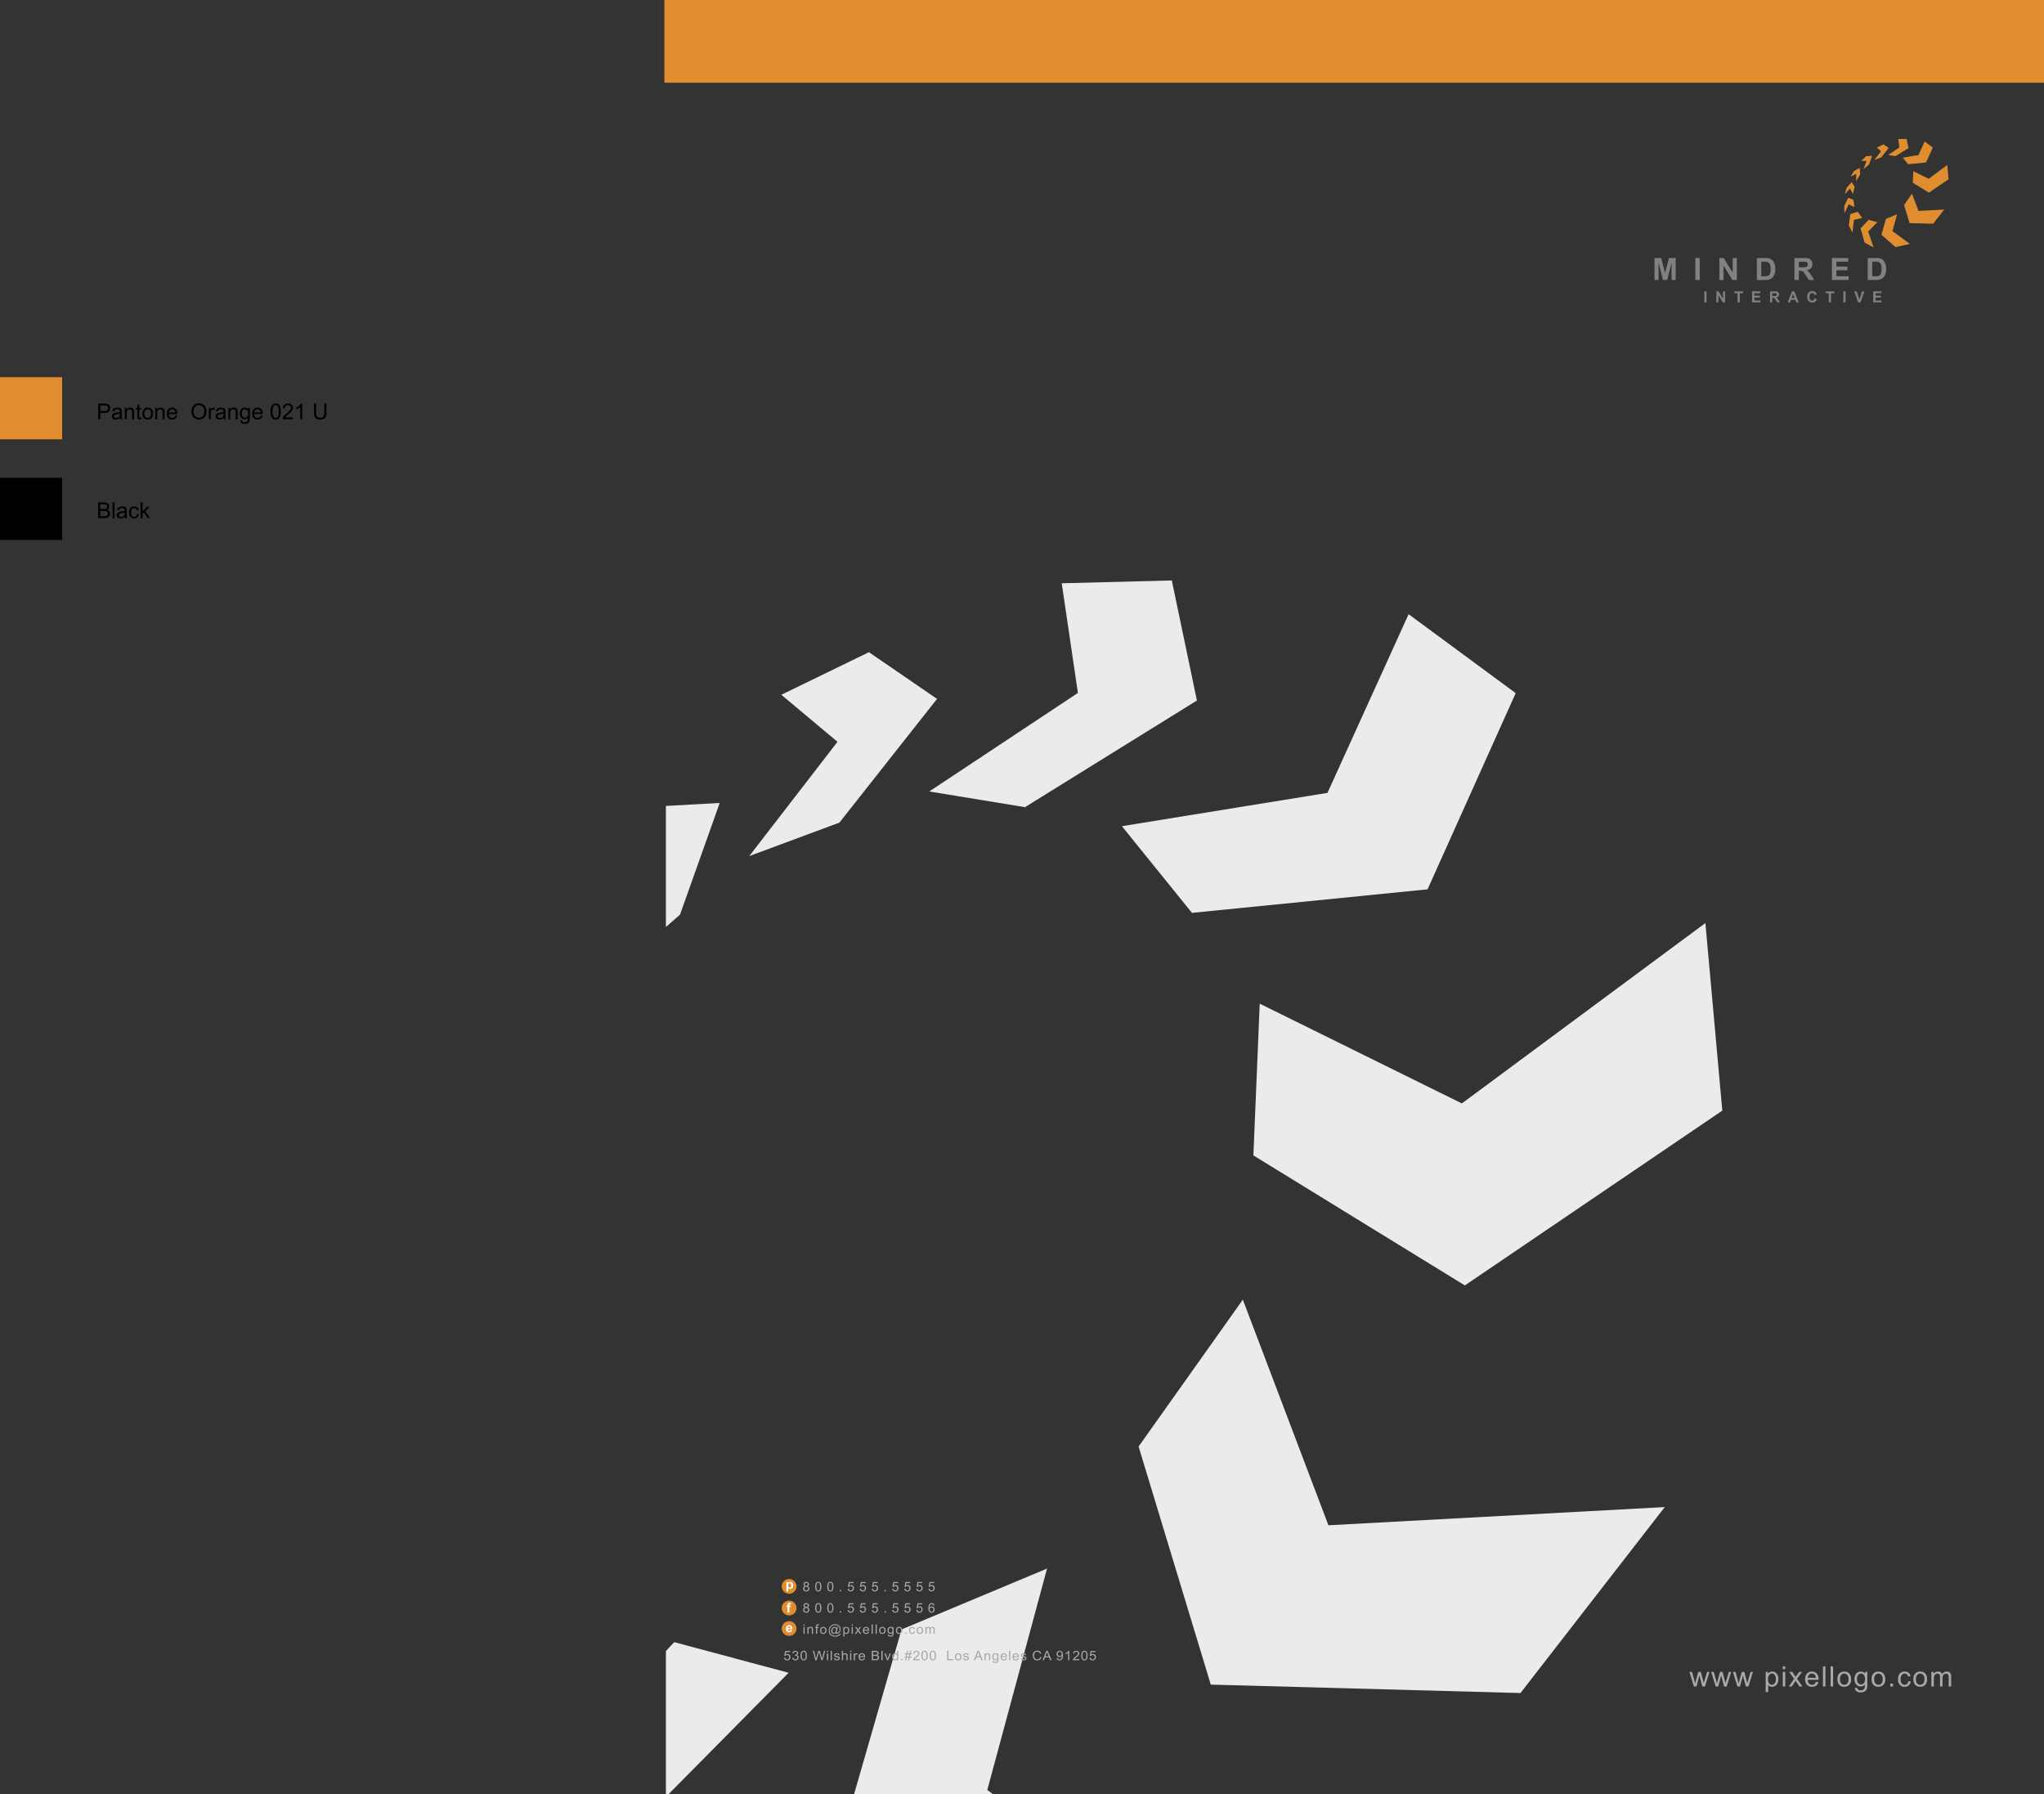 <svg xmlns="http://www.w3.org/2000/svg" xmlns:xlink="http://www.w3.org/1999/xlink" width="2500" height="2194" viewBox="0 0 932.043 817.959"><rect x="0" y="0" width="932.043" height="817.959" fill="#333333" stroke="none"/><path fill="#df8d2f" d="M0 171.96h28.346v28.346H0z"/><path d="M0 217.835h28.346v28.346H0zM44.786 191.167v-7.158h2.7c.475 0 .838.023 1.089.068.352.059.646.17.884.334.238.165.429.395.574.691s.217.622.217.977c0 .609-.194 1.124-.581 1.545-.387.422-1.087.632-2.1.632h-1.836v2.91h-.947zm.947-3.755h1.851c.612 0 1.046-.114 1.304-.342s.386-.548.386-.962c0-.299-.076-.556-.227-.769a1.06 1.06 0 0 0-.598-.422c-.16-.042-.454-.063-.884-.063h-1.831v2.558zM54.903 191.167a1.867 1.867 0 0 1-.176-.64c-.326.277-.639.472-.94.586s-.624.171-.969.171c-.57 0-1.007-.139-1.313-.417s-.459-.634-.459-1.067c0-.254.058-.486.173-.696s.267-.378.454-.505.398-.223.632-.288c.172-.045.433-.089.781-.132.709-.084 1.232-.186 1.567-.303l.005-.229c0-.358-.083-.61-.249-.757-.225-.199-.558-.298-1.001-.298-.414 0-.719.073-.916.217-.197.145-.343.401-.437.769l-.859-.117c.078-.368.207-.665.386-.891.179-.226.438-.4.776-.522s.731-.183 1.177-.183c.443 0 .802.052 1.079.156s.48.235.61.393c.13.158.221.357.273.598.029.15.044.42.044.811v1.172c0 .817.019 1.334.056 1.55.038.217.111.424.222.623h-.916v-.001zm-.249-2.603c-.319.13-.797.241-1.436.332-.361.052-.617.111-.767.176s-.265.161-.347.286a.745.745 0 0 0-.122.417c0 .234.089.43.266.586s.437.234.779.234c.338 0 .64-.074.903-.222.264-.148.458-.351.581-.608.094-.199.142-.492.142-.879v-.322zM56.905 191.167v-5.186h.791v.737c.381-.57.931-.854 1.65-.854.312 0 .6.056.862.168s.458.26.588.442.221.399.273.649c.033.163.049.448.049.854v3.188h-.878v-3.154c0-.358-.034-.625-.103-.803a.842.842 0 0 0-.364-.425 1.163 1.163 0 0 0-.613-.159c-.375 0-.697.119-.969.356s-.408.688-.408 1.353v2.832h-.878zM64 190.415c.098 0 .226-.011.386-.034l.127.776a3.272 3.272 0 0 1-.664.078c-.319 0-.566-.05-.742-.151s-.299-.233-.371-.398c-.072-.164-.107-.51-.107-1.038v-2.983h-.645v-.684h.645v-1.284l.874-.527v1.812h.884v.684h-.884v3.032c0 .25.016.412.046.483s.082.128.151.171.169.063.3.063zM64.917 188.574c0-.96.267-1.671.801-2.134.446-.384.99-.576 1.631-.576.713 0 1.295.234 1.748.701.453.467.679 1.112.679 1.936 0 .667-.1 1.192-.3 1.575-.2.383-.492.68-.874.891s-.8.317-1.252.317c-.726 0-1.312-.233-1.76-.698s-.673-1.136-.673-2.012zm.904 0c0 .664.145 1.162.435 1.492.29.331.654.496 1.094.496.436 0 .799-.166 1.089-.498s.435-.838.435-1.519c0-.641-.146-1.127-.437-1.458a1.392 1.392 0 0 0-1.086-.496c-.439 0-.804.165-1.094.493s-.436.826-.436 1.49zM70.806 191.167v-5.186h.791v.737c.381-.57.931-.854 1.65-.854.312 0 .6.056.862.168s.458.26.588.442.221.399.273.649c.033.163.049.448.049.854v3.188h-.879v-3.154c0-.358-.034-.625-.103-.803a.842.842 0 0 0-.364-.425 1.163 1.163 0 0 0-.613-.159c-.375 0-.697.119-.969.356s-.408.688-.408 1.353v2.832h-.877zM79.917 189.497l.908.112c-.143.531-.409.942-.796 1.235s-.882.439-1.484.439c-.758 0-1.36-.233-1.804-.701-.444-.467-.667-1.122-.667-1.965 0-.873.225-1.549.674-2.031s1.032-.723 1.748-.723c.693 0 1.26.236 1.699.708s.659 1.136.659 1.992c0 .052-.001.13-.005.234h-3.867c.033.57.194 1.006.483 1.309s.651.454 1.084.454c.322 0 .597-.084.825-.254s.41-.438.543-.809zm-2.885-1.421h2.896c-.039-.436-.15-.763-.332-.981a1.349 1.349 0 0 0-1.089-.508c-.404 0-.743.135-1.018.405s-.428.632-.457 1.084zM87.31 187.681c0-1.188.319-2.118.957-2.791.638-.672 1.461-1.008 2.471-1.008.661 0 1.256.158 1.787.474s.935.756 1.213 1.321.417 1.205.417 1.921c0 .726-.146 1.375-.439 1.948s-.708 1.007-1.245 1.301a3.554 3.554 0 0 1-1.738.442c-.674 0-1.276-.163-1.807-.488s-.933-.77-1.206-1.333-.41-1.159-.41-1.787zm.977.014c0 .863.232 1.542.696 2.039.464.497 1.046.745 1.746.745.713 0 1.3-.25 1.76-.752s.691-1.212.691-2.134c0-.583-.099-1.091-.295-1.526s-.485-.771-.864-1.011-.805-.359-1.277-.359c-.67 0-1.248.23-1.731.691-.485.461-.726 1.23-.726 2.307zM95.254 191.167v-5.186h.791v.786c.202-.368.388-.61.559-.728s.359-.176.564-.176c.296 0 .597.094.903.283l-.303.815a1.258 1.258 0 0 0-.645-.19.841.841 0 0 0-.518.173.94.94 0 0 0-.327.481 3.408 3.408 0 0 0-.146 1.025v2.715h-.878zM102.154 191.167a1.867 1.867 0 0 1-.176-.64c-.326.277-.639.472-.94.586s-.624.171-.969.171c-.57 0-1.007-.139-1.313-.417s-.459-.634-.459-1.067c0-.254.058-.486.173-.696s.267-.378.454-.505.398-.223.632-.288c.172-.045.433-.089.781-.132.709-.084 1.232-.186 1.567-.303l.005-.229c0-.358-.083-.61-.249-.757-.225-.199-.558-.298-1.001-.298-.414 0-.719.073-.916.217-.197.145-.343.401-.437.769l-.859-.117c.078-.368.207-.665.386-.891.179-.226.438-.4.776-.522s.731-.183 1.177-.183c.443 0 .802.052 1.079.156s.48.235.61.393c.13.158.221.357.273.598.029.15.044.42.044.811v1.172c0 .817.019 1.334.056 1.55.038.217.111.424.222.623h-.916v-.001zm-.249-2.603c-.319.13-.797.241-1.436.332-.361.052-.617.111-.767.176s-.265.161-.347.286a.745.745 0 0 0-.122.417c0 .234.089.43.266.586s.437.234.779.234c.338 0 .64-.074.903-.222.264-.148.458-.351.581-.608.094-.199.142-.492.142-.879v-.322zM104.156 191.167v-5.186h.791v.737c.381-.57.931-.854 1.65-.854.312 0 .6.056.862.168s.458.26.588.442.221.399.273.649c.033.163.049.448.049.854v3.188h-.879v-3.154c0-.358-.034-.625-.103-.803a.842.842 0 0 0-.364-.425 1.163 1.163 0 0 0-.613-.159c-.375 0-.697.119-.969.356s-.408.688-.408 1.353v2.832h-.877zM109.556 191.597l.854.127c.036.264.135.456.298.576.218.163.516.244.894.244.407 0 .721-.082.942-.244s.371-.391.449-.684c.045-.179.067-.555.063-1.128-.384.453-.863.679-1.436.679-.713 0-1.265-.257-1.655-.771s-.586-1.131-.586-1.851c0-.495.089-.951.269-1.37.179-.418.438-.741.779-.969s.74-.342 1.199-.342c.612 0 1.117.248 1.514.742v-.625h.811v4.482c0 .807-.082 1.379-.247 1.716s-.425.603-.781.798-.795.293-1.316.293c-.619 0-1.118-.139-1.499-.417s-.565-.696-.552-1.256zm.728-3.116c0 .68.135 1.177.405 1.489s.609.469 1.016.469a1.3 1.3 0 0 0 1.016-.466c.273-.311.41-.798.41-1.462 0-.635-.141-1.113-.422-1.436s-.621-.483-1.018-.483c-.391 0-.723.159-.996.476s-.411.788-.411 1.413zM118.829 189.497l.908.112c-.143.531-.409.942-.796 1.235s-.882.439-1.484.439c-.758 0-1.36-.233-1.804-.701-.444-.467-.667-1.122-.667-1.965 0-.873.225-1.549.674-2.031s1.032-.723 1.748-.723c.693 0 1.26.236 1.699.708s.659 1.136.659 1.992c0 .052-.001.13-.005.234h-3.867c.033.57.194 1.006.483 1.309s.651.454 1.084.454c.322 0 .597-.084.825-.254s.409-.438.543-.809zm-2.886-1.421h2.896c-.039-.436-.15-.763-.332-.981a1.349 1.349 0 0 0-1.089-.508c-.404 0-.743.135-1.018.405s-.428.632-.457 1.084zM124.083 190.547c-.472-.596-.708-1.566-.708-2.91 0-.846.087-1.527.261-2.043.174-.516.433-.914.776-1.194s.775-.42 1.296-.42c.384 0 .721.078 1.011.232.29.155.529.378.718.669.189.292.337.646.444 1.064.107.418.161.982.161 1.692 0 .84-.086 1.518-.259 2.034-.172.516-.431.915-.774 1.196-.343.282-.777.422-1.301.422-.689 0-1.231-.247-1.625-.742zm.649-5.327c-.303.436-.454 1.242-.454 2.417s.138 1.958.413 2.346c.275.389.614.583 1.018.583s.743-.195 1.018-.586.413-1.172.413-2.344c0-1.178-.138-1.961-.413-2.349s-.618-.581-1.028-.581c-.404.001-.726.172-.967.514zM133.555 190.322v.845h-4.731a1.561 1.561 0 0 1 .103-.61c.121-.322.313-.64.579-.952s.648-.674 1.15-1.084c.778-.638 1.304-1.143 1.577-1.516.273-.373.41-.725.41-1.057 0-.348-.125-.642-.374-.881s-.574-.359-.974-.359c-.423 0-.762.127-1.016.381s-.382.605-.386 1.055l-.903-.093c.062-.674.294-1.187.698-1.541.404-.353.946-.53 1.626-.53.687 0 1.23.19 1.631.571s.601.853.601 1.416c0 .287-.059.568-.176.845s-.312.568-.583.874-.724.726-1.355 1.26c-.527.443-.866.743-1.016.901-.15.158-.273.316-.371.476h3.51zM137.808 191.167h-.879v-5.601c-.211.202-.489.404-.833.605s-.652.353-.925.454v-.85c.492-.231.921-.511 1.289-.84s.628-.648.781-.957h.566v7.189zM147.891 184.009h.947v4.136c0 .719-.082 1.291-.244 1.714s-.457.768-.881 1.033c-.425.266-.982.398-1.672.398-.67 0-1.219-.116-1.646-.347s-.731-.565-.913-1.003c-.182-.438-.273-1.036-.273-1.794v-4.136h.947v4.131c0 .622.058 1.08.173 1.375.116.295.314.521.596.681s.626.239 1.033.239c.697 0 1.193-.158 1.489-.474s.444-.923.444-1.821v-4.132zM44.747 236.242v-7.158h2.686c.547 0 .985.073 1.316.217.331.145.589.368.776.669.187.301.281.616.281.945 0 .306-.083.594-.249.864s-.417.488-.752.654c.433.127.766.343.999.649s.349.667.349 1.084c0 .335-.071.647-.212.935s-.316.51-.525.667-.47.274-.784.354c-.314.08-.699.12-1.155.12h-2.73zm.947-4.15h1.548c.42 0 .721-.028.903-.083.241-.072.422-.19.544-.356s.183-.375.183-.625c0-.238-.057-.447-.171-.627s-.277-.304-.488-.371c-.211-.066-.575-.1-1.089-.1h-1.431v2.162zm0 3.305h1.782c.306 0 .521-.011.645-.034.218-.039.4-.104.547-.195s.267-.224.361-.398a1.25 1.25 0 0 0 .142-.603c0-.267-.068-.499-.205-.696a1.082 1.082 0 0 0-.569-.415c-.243-.08-.592-.12-1.047-.12h-1.655v2.461zM51.324 236.242v-7.158h.879v7.158h-.879zM57.125 236.242a1.867 1.867 0 0 1-.176-.64c-.326.277-.639.472-.94.586s-.624.171-.969.171c-.57 0-1.007-.139-1.313-.417s-.459-.634-.459-1.067c0-.254.058-.486.173-.696s.267-.378.454-.505.398-.223.632-.288c.172-.045.433-.089.781-.132.709-.084 1.232-.186 1.567-.303l.005-.229c0-.358-.083-.61-.249-.757-.225-.199-.558-.298-1.001-.298-.414 0-.719.073-.916.217-.197.145-.343.401-.437.769l-.859-.117c.078-.368.207-.665.386-.891.179-.226.438-.4.776-.522s.731-.183 1.177-.183c.443 0 .802.052 1.079.156s.48.235.61.393c.13.158.221.357.273.598.029.15.044.42.044.811v1.172c0 .817.019 1.334.056 1.55.038.217.111.424.222.623h-.916v-.001zm-.25-2.602c-.319.13-.797.241-1.436.332-.361.052-.617.111-.767.176s-.265.161-.347.286a.745.745 0 0 0-.122.417c0 .234.089.43.266.586s.437.234.779.234c.338 0 .64-.074.903-.222.264-.148.458-.351.581-.608.094-.199.142-.492.142-.879v-.322zM62.51 234.343l.864.112c-.094.596-.336 1.062-.725 1.399s-.867.505-1.433.505c-.709 0-1.28-.232-1.711-.696s-.647-1.129-.647-1.995c0-.56.093-1.05.278-1.47s.468-.735.847-.945.792-.315 1.238-.315c.563 0 1.024.143 1.382.427.358.285.587.689.688 1.213l-.854.132c-.082-.348-.226-.61-.432-.786s-.457-.264-.75-.264c-.443 0-.802.159-1.079.476s-.415.819-.415 1.506c0 .697.133 1.203.4 1.519s.615.474 1.045.474c.345 0 .633-.106.864-.317s.378-.536.44-.975zM64.131 236.242v-7.158h.879v4.082l2.08-2.109h1.138l-1.982 1.924 2.183 3.262h-1.084l-1.714-2.651-.62.596v2.056h-.88z"/><defs><path id="a" d="M303.648 140.868h584.321v677.091H303.648z"/></defs><clipPath id="b"><use xlink:href="#a" overflow="visible"/></clipPath><g clip-path="url(#b)"><path d="M216.83 628.498l-31.815-11.426-23.827 49.916 1.956 42.008 25.107-52.805 34.015 15.74-5.436-43.433zm16.451-112.44l22.887-37.258-1.495-40.933-34.524 18.933-20.062 33.315 32.897-16.564.297 42.507zm-20.065 77.735l10.606-42.29-17.426-28.312-30.883 33.817-10.552 37.865 31.225-33.261 17.03 32.181zm330.302-177.582l107.436-10.727 40.186-89.459-48.828-35.987-36.997 81.469-93.734 15.187 31.937 39.517zm-266.489 29.684l33.043-28.861 18.109-50.934-35.534 1.973-29.406 28.078 31.717.371-17.929 49.373zm297.392 11.718l-2.885 69.183 96.422 59.281 117.397-79.695-7.708-85.528-111.055 82.245-92.171-45.486zm-7.701 134.948l-47.532 66.979 32.922 108.547 141.208 3.84 65.797-84.788-153.363 8.299-39.032-102.877zm-89.278 122.613l-66.338 27.757-27.299 94.682 84.341 73.896 85.844-18.867-103.792-76.523 27.244-100.945zm-169.988 33.553l-48.429 51.366 24.206 84.101 53.825 29.187-32.407-95.147 54.951-55.545-52.146-13.962zm-65.421-48.322l-44.285 13.789-8.76 68.361 21.926 42.785 8.257-76.261 49.906-12.096-27.044-36.578zm154.196-403.047l-39.954 19.418 25.613 21.441-40.234 52.101 41.111-15.256 44.51-56.406-31.046-21.298zm27.507 63.506l43.647 7.152 78.398-48.622-11.442-54.74-50.201 1.288 7.378 49.996-67.78 44.926z" fill="#ebebeb"/></g><g fill="#808183"><path d="M754.425 127.645v-10.022h3.028l1.818 6.837 1.799-6.837h3.035v10.022h-1.88v-7.889l-1.989 7.889h-1.949l-1.982-7.889v7.889h-1.88zM773.055 127.645v-10.022h2.023v10.022h-2.023zM784.026 127.645v-10.022h1.97l4.102 6.693v-6.693h1.88v10.022h-2.03l-4.041-6.536v6.536h-1.881zM801.111 117.623h3.698c.834 0 1.47.064 1.907.191a3.35 3.35 0 0 1 1.511.923c.42.442.738.983.957 1.624.219.64.328 1.43.328 2.369 0 .825-.103 1.536-.308 2.133-.25.729-.608 1.319-1.073 1.771-.351.342-.825.608-1.422.8-.446.141-1.044.212-1.791.212h-3.808v-10.023zm2.024 1.695v6.638h1.511c.565 0 .973-.032 1.224-.096.328-.082.601-.221.817-.417.216-.196.393-.519.529-.968.137-.449.205-1.061.205-1.835s-.068-1.37-.205-1.784-.328-.738-.574-.971-.559-.39-.937-.472c-.282-.064-.836-.096-1.661-.096h-.909zM818.236 127.645v-10.022h4.259c1.071 0 1.85.09 2.335.27.485.18.874.5 1.166.961.291.46.438.987.438 1.579 0 .752-.222 1.373-.663 1.863-.442.49-1.104.799-1.983.926.438.255.799.536 1.084.841.285.306.669.848 1.152 1.627l1.224 1.955h-2.421l-1.463-2.181c-.52-.779-.875-1.271-1.066-1.474a1.546 1.546 0 0 0-.608-.417c-.214-.075-.554-.113-1.019-.113h-.41v4.184h-2.025zm2.024-5.784h1.497c.971 0 1.577-.041 1.818-.123.242-.082.431-.223.567-.424s.205-.451.205-.752c0-.337-.09-.609-.27-.817s-.435-.338-.763-.393c-.164-.023-.656-.034-1.477-.034h-1.579v2.543zM835.341 127.645v-10.022h7.432v1.696h-5.407v2.222h5.031v1.688h-5.031v2.728h5.599v1.688h-7.624zM851.674 117.623h3.698c.834 0 1.47.064 1.907.191a3.35 3.35 0 0 1 1.511.923c.419.442.738.983.957 1.624.219.64.328 1.43.328 2.369 0 .825-.103 1.536-.308 2.133-.25.729-.608 1.319-1.073 1.771-.351.342-.825.608-1.422.8-.446.141-1.044.212-1.791.212h-3.808v-10.023zm2.023 1.695v6.638h1.511c.565 0 .973-.032 1.224-.096.328-.082.601-.221.817-.417.216-.196.393-.519.529-.968.137-.449.205-1.061.205-1.835s-.068-1.37-.205-1.784-.328-.738-.574-.971-.559-.39-.937-.472c-.282-.064-.836-.096-1.661-.096h-.909z"/></g><g fill="#808183"><path d="M777.146 137.861v-5.011h1.012v5.011h-1.012zM782.633 137.861v-5.011h.984l2.051 3.347v-3.347h.94v5.011h-1.016l-2.02-3.268v3.268h-.939zM792.307 137.861v-4.164h-1.487v-.848h3.982v.848h-1.483v4.164h-1.012zM798.955 137.861v-5.011h3.716v.848h-2.704v1.111h2.516v.844h-2.516v1.364h2.8v.844h-3.812zM807.128 137.861v-5.011h2.13c.535 0 .924.045 1.167.135.242.09.437.25.583.48.146.23.219.494.219.79 0 .376-.111.687-.332.931-.221.245-.552.399-.991.463.219.127.399.268.542.42s.334.424.576.813l.611.978h-1.21l-.731-1.09c-.26-.39-.438-.635-.533-.737a.775.775 0 0 0-.304-.208c-.107-.038-.277-.056-.51-.056h-.205v2.092h-1.012zm1.012-2.891h.749c.485 0 .788-.021.909-.062a.552.552 0 0 0 .283-.212.656.656 0 0 0 .103-.376c0-.168-.045-.305-.135-.408s-.217-.169-.381-.197a8.711 8.711 0 0 0-.738-.017h-.79v1.272zM820.199 137.861h-1.101l-.438-1.138h-2.003l-.414 1.138h-1.073l1.952-5.011h1.069l2.008 5.011zm-1.863-1.982l-.69-1.86-.677 1.86h1.367zM827.442 136.019l.981.311c-.15.547-.401.953-.751 1.218-.35.266-.793.398-1.331.398-.666 0-1.213-.228-1.641-.682-.429-.455-.643-1.076-.643-1.864 0-.834.215-1.482.646-1.943s.997-.692 1.699-.692c.613 0 1.11.181 1.493.543.229.214.399.522.514.923l-1.002.239a1.064 1.064 0 0 0-.371-.615 1.065 1.065 0 0 0-.686-.226c-.371 0-.673.133-.903.4-.231.267-.348.698-.348 1.295 0 .633.114 1.084.342 1.354.229.269.524.403.889.403.27 0 .501-.085.694-.256s.334-.439.418-.806zM833.92 137.861v-4.164h-1.487v-.848h3.982v.848h-1.483v4.164h-1.012zM840.538 137.861v-5.011h1.012v5.011h-1.012zM847.292 137.861l-1.791-5.011h1.097l1.269 3.709 1.228-3.709h1.073l-1.795 5.011h-1.081zM854.184 137.861v-5.011h3.715v.848h-2.703v1.111h2.516v.844h-2.516v1.364h2.799v.844h-3.811z"/></g><path d="M845.17 91.071l-2.426-.869-1.816 3.807.149 3.204 1.914-4.029 2.596 1.202-.417-3.315zm1.255-8.573l1.745-2.841-.112-3.124-2.634 1.445-1.53 2.541 2.51-1.263.021 3.242zm-1.53 5.929l.811-3.227-1.331-2.158-2.356 2.579-.802 2.888 2.381-2.538 1.297 2.456zm25.19-13.543l8.191-.818 3.065-6.822-3.724-2.746-2.822 6.213-7.148 1.159 2.438 3.014zm-20.323 2.262l2.519-2.199 1.382-3.886-2.711.15-2.241 2.141 2.42.03-1.369 3.764zm22.678.895l-.22 5.275 7.353 4.521 8.953-6.077-.588-6.523-8.469 6.272-7.029-3.468zm-.586 10.29l-3.625 5.109 2.511 8.277 10.767.293 5.019-6.465-11.694.63-2.978-7.844zm-6.81 9.352l-5.059 2.117-2.081 7.22 6.433 5.634 6.544-1.438-7.914-5.835 2.077-7.698zm-12.963 2.557l-3.693 3.919 1.847 6.411 4.104 2.226-2.471-7.253 4.191-4.236-3.978-1.067zm-4.99-3.683l-3.375 1.05-.669 5.215 1.673 3.262.631-5.817 3.805-.921-2.065-2.789zm11.761-30.738l-3.047 1.481 1.953 1.635-3.067 3.974 3.134-1.166 3.396-4.301-2.369-1.623zm2.096 4.843l3.33.547 5.978-3.708-.871-4.176-3.83.099.563 3.812-5.17 3.426z" fill="#df8d2f"/><g fill="#a6a8aa"><path d="M357.511 755.844l.572-.047c.042.27.14.473.294.608s.34.203.558.203a.883.883 0 0 0 .665-.287c.181-.191.272-.445.272-.762 0-.301-.087-.538-.261-.712-.175-.174-.403-.261-.685-.261a.99.99 0 0 0-.475.115.926.926 0 0 0-.333.301l-.511-.064.43-2.206h2.204v.504h-1.769l-.239 1.154c.266-.18.545-.27.837-.27.387 0 .714.13.98.39s.399.594.399 1.002c0 .389-.117.725-.351 1.008-.284.348-.672.521-1.164.521-.403 0-.732-.109-.987-.328s-.4-.507-.436-.869zM361.267 755.835l.544-.07c.062.299.168.514.319.646.15.131.333.197.549.197.256 0 .472-.086.648-.258s.265-.385.265-.639a.802.802 0 0 0-.245-.6.866.866 0 0 0-.623-.235c-.103 0-.231.02-.384.059l.061-.463a1.147 1.147 0 0 0 .713-.17c.186-.117.278-.298.278-.542a.626.626 0 0 0-.203-.48.733.733 0 0 0-.523-.19c-.211 0-.388.064-.529.193s-.231.322-.272.58l-.544-.094c.066-.354.217-.627.453-.821s.529-.292.88-.292c.242 0 .465.051.668.151.203.101.359.237.467.411s.162.358.162.554a.893.893 0 0 1-.154.507 1.05 1.05 0 0 1-.457.363c.262.059.465.181.611.364.145.186.217.416.217.693 0 .375-.141.693-.423.953-.282.262-.639.392-1.07.392-.389 0-.712-.112-.969-.337s-.403-.514-.439-.872zM365.456 756.597c-.292-.357-.438-.939-.438-1.746 0-.508.054-.916.162-1.227.108-.309.268-.548.48-.716.213-.168.48-.252.803-.252.238 0 .447.047.626.14s.328.227.444.4c.117.176.208.389.275.639.066.252.1.59.1 1.016 0 .504-.053.911-.16 1.221s-.267.549-.479.717c-.212.17-.481.254-.806.254-.428-.001-.763-.149-1.007-.446zm.402-3.196c-.188.262-.281.745-.281 1.45s.085 1.175.255 1.408.38.35.63.35.46-.117.63-.352.255-.703.255-1.406c0-.707-.085-1.177-.255-1.409s-.382-.349-.636-.349a.704.704 0 0 0-.598.308zM371.795 756.969l-1.176-4.295h.602l.674 2.815c.072.295.135.588.188.879.113-.459.179-.724.199-.794l.844-2.9h.708l.635 2.174c.159.539.274 1.046.345 1.521.057-.271.13-.583.221-.935l.695-2.76h.59l-1.216 4.295h-.565l-.935-3.272a12.019 12.019 0 0 1-.139-.504 9.301 9.301 0 0 1-.13.504l-.94 3.272h-.6zM377.108 753.281v-.606h.544v.606h-.544zm0 3.688v-3.111h.544v3.111h-.544zM378.779 756.969v-4.295h.544v4.295h-.544zM380.258 756.041l.538-.082c.03.209.114.369.252.48s.331.167.579.167c.25 0 .435-.049.556-.147s.182-.215.182-.348a.318.318 0 0 0-.161-.281c-.074-.047-.26-.106-.556-.179-.399-.098-.676-.182-.83-.253a.794.794 0 0 1-.351-.297.759.759 0 0 1-.119-.417c0-.139.033-.267.098-.386a.866.866 0 0 1 .268-.294c.084-.061.2-.111.346-.153.146-.042.303-.063.47-.063.252 0 .473.035.664.105s.331.165.421.286c.091.119.153.28.188.481l-.532.07a.559.559 0 0 0-.21-.375c-.116-.09-.28-.135-.491-.135-.25 0-.428.04-.535.12s-.16.174-.16.281c0 .068.022.13.066.185a.477.477 0 0 0 .208.141c.055.02.215.064.481.135.385.1.653.182.806.245s.271.155.358.276c.086.121.13.271.13.451a.868.868 0 0 1-.159.497 1.018 1.018 0 0 1-.458.359c-.2.086-.425.128-.677.128-.417 0-.735-.084-.954-.252s-.357-.415-.418-.745zM383.881 756.969v-4.295h.544v1.541c.254-.285.574-.428.961-.428.238 0 .444.046.62.136.175.092.301.217.376.377s.113.393.113.697v1.972h-.544v-1.972c0-.264-.059-.455-.177-.576-.118-.119-.285-.18-.5-.18a.912.912 0 0 0-.455.121.697.697 0 0 0-.304.33c-.06.139-.09.33-.09.574v1.702h-.544zM387.638 753.281v-.606h.544v.606h-.544zm0 3.688v-3.111h.544v3.111h-.544zM389.314 756.969v-3.111h.49v.472c.125-.221.24-.366.346-.437a.617.617 0 0 1 .349-.105c.184 0 .37.057.559.17l-.187.489a.798.798 0 0 0-.399-.114c-.119 0-.226.035-.32.104s-.162.165-.203.288a1.983 1.983 0 0 0-.091.615v1.629h-.544zM393.89 755.967l.562.067c-.088.318-.253.565-.493.741s-.546.264-.919.264c-.47 0-.842-.14-1.117-.421-.275-.279-.413-.673-.413-1.179 0-.523.139-.93.417-1.219s.639-.434 1.083-.434c.429 0 .78.142 1.052.425.272.283.408.682.408 1.195l-.003.141h-2.395c.02.342.12.604.299.785.18.182.403.272.671.272.199 0 .37-.051.511-.152s.254-.262.337-.485zm-1.787-.852h1.793c-.024-.262-.093-.458-.206-.589a.845.845 0 0 0-.674-.305c-.25 0-.46.081-.63.243s-.265.379-.283.651zM397.52 756.969v-4.295h1.663c.339 0 .61.044.815.13.205.088.365.222.48.402.116.181.174.369.174.566a.96.96 0 0 1-.154.519 1.095 1.095 0 0 1-.466.393c.268.076.474.206.618.39.145.184.216.4.216.65 0 .201-.044.389-.131.561-.088.174-.196.307-.325.4s-.291.165-.485.213a3.036 3.036 0 0 1-.715.071h-1.69zm.586-2.49h.958c.26 0 .446-.017.559-.05a.62.62 0 0 0 .337-.214.608.608 0 0 0 .113-.375.665.665 0 0 0-.106-.376c-.07-.109-.171-.183-.302-.223s-.356-.061-.674-.061h-.886v1.299zm0 1.983h1.104c.189 0 .322-.007.399-.021.135-.023.248-.062.339-.117s.165-.134.224-.239a.72.72 0 0 0 .088-.361.7.7 0 0 0-.127-.418.674.674 0 0 0-.353-.248c-.15-.048-.366-.072-.648-.072h-1.025v1.476zM401.902 756.969v-4.295h.544v4.295h-.544zM404.491 756.969l-1.222-3.111h.575l.689 1.863c.074.201.143.41.206.627.048-.164.116-.361.203-.592l.713-1.898h.559l-1.215 3.111h-.508zM409.088 756.969v-.393c-.204.309-.503.463-.898.463-.256 0-.491-.068-.706-.205a1.363 1.363 0 0 1-.499-.573 1.92 1.92 0 0 1-.177-.845c0-.311.054-.592.161-.845.106-.253.267-.447.48-.582.214-.135.453-.202.717-.202.193 0 .366.04.517.118.151.08.274.183.369.31v-1.541h.541v4.295h-.505zm-1.72-1.552c0 .398.086.696.26.894s.378.296.614.296c.238 0 .44-.094.606-.282.166-.188.25-.477.25-.863 0-.426-.085-.738-.254-.938a.79.79 0 0 0-.626-.299.763.763 0 0 0-.606.287c-.163.191-.244.492-.244.905zM410.912 756.969v-.601h.62v.601h-.62zM412.691 757.042l.263-1.248h-.511v-.437h.602l.224-1.063h-.825v-.437h.916l.263-1.257h.454l-.263 1.257h.952l.263-1.257h.457l-.263 1.257h.523v.437h-.614l-.227 1.063h.84v.437h-.931l-.263 1.248h-.454l.26-1.248h-.949l-.263 1.248h-.454zm.808-1.684h.949l.227-1.063h-.953l-.223 1.063zM419.25 756.462v.507h-2.93a.912.912 0 0 1 .063-.366c.075-.193.194-.384.358-.571s.402-.404.712-.65c.482-.383.808-.686.977-.909.169-.224.254-.436.254-.635a.696.696 0 0 0-.231-.529c-.154-.143-.355-.215-.604-.215-.262 0-.471.076-.628.229s-.237.363-.239.633l-.559-.056c.038-.404.182-.712.432-.925.25-.211.585-.317 1.007-.317.425 0 .762.114 1.01.343.248.229.372.512.372.85 0 .172-.036.341-.109.507s-.193.341-.361.524-.448.436-.839.756c-.327.266-.536.446-.629.541s-.169.189-.23.285h2.174zM420.582 756.597c-.292-.357-.438-.939-.438-1.746 0-.508.054-.916.162-1.227.107-.309.268-.548.48-.716.213-.168.48-.252.803-.252.238 0 .446.047.626.14.179.093.328.227.444.4.117.176.208.389.275.639.067.252.1.59.1 1.016 0 .504-.054.911-.16 1.221-.107.31-.267.549-.479.717-.212.17-.481.254-.806.254-.428-.001-.763-.149-1.007-.446zm.402-3.196c-.188.262-.281.745-.281 1.45s.085 1.175.255 1.408.38.35.63.35.46-.117.63-.352.255-.703.255-1.406c0-.707-.085-1.177-.255-1.409s-.382-.349-.636-.349a.704.704 0 0 0-.598.308zM424.335 756.597c-.292-.357-.438-.939-.438-1.746 0-.508.054-.916.162-1.227.108-.309.268-.548.481-.716.212-.168.48-.252.803-.252.238 0 .446.047.625.14.18.093.328.227.445.4.117.176.208.389.275.639.066.252.1.59.1 1.016 0 .504-.053.911-.16 1.221s-.267.549-.479.717c-.213.17-.481.254-.806.254-.428-.001-.764-.149-1.008-.446zm.402-3.196c-.188.262-.281.745-.281 1.45s.085 1.175.255 1.408c.17.233.38.35.63.35s.46-.117.63-.352.255-.703.255-1.406c0-.707-.085-1.177-.255-1.409s-.383-.349-.637-.349a.702.702 0 0 0-.597.308zM431.906 756.969v-4.295h.586v3.788h2.183v.507h-2.769zM435.411 755.414c0-.576.166-1.003.496-1.28.276-.23.613-.346 1.01-.346.441 0 .802.141 1.083.421.28.28.42.667.42 1.161 0 .4-.062.716-.186.944-.124.23-.305.408-.542.535s-.495.19-.775.19c-.45 0-.813-.14-1.09-.419-.277-.279-.416-.681-.416-1.206zm.56 0c0 .398.09.697.269.895a.872.872 0 0 0 .677.298c.27 0 .495-.1.674-.299.179-.199.269-.503.269-.911 0-.385-.09-.676-.271-.875a.878.878 0 0 0-.673-.297c-.272 0-.498.099-.677.296s-.268.494-.268.893zM439.149 756.041l.538-.082c.03.209.114.369.252.48s.331.167.579.167c.25 0 .436-.049.556-.147a.44.44 0 0 0 .182-.348.319.319 0 0 0-.16-.281c-.075-.047-.26-.106-.557-.179-.399-.098-.676-.182-.83-.253a.794.794 0 0 1-.351-.297.759.759 0 0 1-.119-.417c0-.139.033-.267.098-.386a.866.866 0 0 1 .268-.294c.084-.061.2-.111.346-.153s.303-.063.47-.063c.252 0 .473.035.664.105s.331.165.422.286c.091.119.153.28.188.481l-.532.07a.559.559 0 0 0-.21-.375c-.116-.09-.28-.135-.492-.135-.25 0-.428.04-.535.12-.106.08-.16.174-.16.281 0 .068.022.13.066.185a.474.474 0 0 0 .209.141c.054.02.214.064.48.135a7 7 0 0 1 .806.245c.152.063.272.155.358.276s.13.271.13.451a.868.868 0 0 1-.159.497 1.013 1.013 0 0 1-.458.359 1.692 1.692 0 0 1-.677.128c-.417 0-.735-.084-.954-.252s-.357-.415-.418-.745zM444.045 756.969l1.702-4.295h.632l1.814 4.295h-.668l-.517-1.301h-1.854l-.487 1.301h-.622zm1.279-1.763h1.502l-.462-1.189a11.164 11.164 0 0 1-.314-.891 5.378 5.378 0 0 1-.239.82l-.487 1.26zM448.901 756.969v-3.111h.49v.442c.235-.342.576-.513 1.021-.513.194 0 .372.034.534.101.162.068.284.156.364.266s.137.239.169.39c.02.098.03.269.03.513v1.913h-.544v-1.893c0-.215-.021-.375-.063-.481a.52.52 0 0 0-.225-.256.748.748 0 0 0-.379-.095c-.232 0-.432.071-.6.214s-.252.413-.252.812v1.699h-.545zM452.555 757.227l.529.076c.022.158.084.273.185.346.135.098.319.146.553.146.252 0 .446-.049.583-.146s.23-.234.278-.41c.028-.107.041-.333.039-.677a1.135 1.135 0 0 1-.889.407c-.441 0-.783-.154-1.025-.463a1.746 1.746 0 0 1-.363-1.11c0-.297.055-.57.166-.822.111-.25.272-.444.482-.581s.458-.205.742-.205c.379 0 .691.148.938.445v-.375h.501v2.689c0 .484-.051.827-.152 1.03-.102.201-.263.361-.484.479s-.492.176-.815.176c-.383 0-.692-.084-.928-.25-.234-.168-.348-.419-.34-.755zm.45-1.869c0 .408.083.706.251.894s.377.281.629.281c.25 0 .459-.093.629-.279s.254-.479.254-.878c0-.381-.087-.668-.261-.861a.822.822 0 0 0-1.247-.005c-.17.191-.255.473-.255.848zM458.606 755.967l.562.067a1.33 1.33 0 0 1-.493.741c-.24.176-.546.264-.919.264-.47 0-.842-.14-1.117-.421-.275-.279-.413-.673-.413-1.179 0-.523.139-.93.417-1.219.278-.289.639-.434 1.082-.434.43 0 .78.142 1.052.425s.408.682.408 1.195l-.003.141h-2.395c.02.342.12.604.299.785a.902.902 0 0 0 .671.272c.2 0 .37-.051.511-.152s.255-.262.338-.485zm-1.787-.852h1.793c-.024-.262-.093-.458-.206-.589a.845.845 0 0 0-.674-.305c-.25 0-.46.081-.63.243-.17.162-.265.379-.283.651zM460.149 756.969v-4.295h.544v4.295h-.544zM464.044 755.967l.562.067a1.33 1.33 0 0 1-.493.741c-.24.176-.546.264-.919.264-.47 0-.842-.14-1.117-.421-.275-.279-.413-.673-.413-1.179 0-.523.139-.93.417-1.219.278-.289.639-.434 1.082-.434.429 0 .78.142 1.052.425s.408.682.408 1.195l-.003.141h-2.395c.02.342.12.604.299.785a.902.902 0 0 0 .671.272c.2 0 .37-.051.511-.152s.256-.262.338-.485zm-1.786-.852h1.792c-.024-.262-.092-.458-.206-.589a.845.845 0 0 0-.674-.305c-.25 0-.46.081-.63.243-.17.162-.264.379-.282.651zM465.382 756.041l.539-.082c.03.209.114.369.252.48.138.111.331.167.579.167.25 0 .436-.049.557-.147a.439.439 0 0 0 .181-.348.317.317 0 0 0-.16-.281c-.075-.047-.26-.106-.556-.179-.399-.098-.676-.182-.83-.253s-.271-.17-.351-.297a.791.791 0 0 1-.022-.803.866.866 0 0 1 .268-.294c.085-.061.2-.111.346-.153.146-.042.303-.063.47-.063.252 0 .473.035.664.105s.331.165.422.286c.091.119.153.28.188.481l-.532.07a.559.559 0 0 0-.21-.375c-.116-.09-.28-.135-.491-.135-.25 0-.429.04-.535.12-.107.08-.16.174-.16.281 0 .068.022.13.066.185a.477.477 0 0 0 .208.141c.054.02.215.064.481.135.385.1.653.182.806.245a.811.811 0 0 1 .358.276c.087.121.13.271.13.451a.868.868 0 0 1-.159.497 1.023 1.023 0 0 1-.458.359 1.692 1.692 0 0 1-.677.128c-.417 0-.735-.084-.954-.252s-.36-.415-.42-.745zM474.267 755.463l.586.144c-.123.467-.344.823-.664 1.068s-.71.367-1.171.367c-.478 0-.866-.094-1.166-.283a1.775 1.775 0 0 1-.683-.818 2.844 2.844 0 0 1-.234-1.151c0-.447.088-.837.264-1.171.177-.332.427-.586.753-.758.326-.174.684-.26 1.075-.26.443 0 .816.109 1.119.328.303.219.513.526.632.923l-.578.132c-.103-.312-.252-.54-.448-.683-.195-.143-.441-.214-.737-.214-.341 0-.625.079-.854.237-.229.158-.389.37-.482.638a2.48 2.48 0 0 0-.139.824c0 .365.055.684.165.957.11.271.281.476.513.61s.483.202.753.202c.329 0 .606-.092.834-.275.227-.183.382-.455.462-.817zM475.399 756.969l1.702-4.295h.632l1.814 4.295h-.668l-.517-1.301h-1.853l-.487 1.301h-.623zm1.279-1.763h1.503l-.463-1.189a11.164 11.164 0 0 1-.314-.891 5.378 5.378 0 0 1-.239.82l-.487 1.26zM481.875 755.976l.523-.047c.044.238.129.411.254.519s.285.161.48.161c.167 0 .314-.037.44-.111s.229-.173.31-.297.148-.292.203-.503a2.592 2.592 0 0 0 .079-.75c-.109.168-.258.305-.446.409s-.393.156-.612.156c-.367 0-.677-.129-.931-.387s-.381-.598-.381-1.02c0-.436.133-.786.397-1.052.265-.266.597-.398.997-.398a1.424 1.424 0 0 1 1.335.869c.124.279.186.682.186 1.209 0 .549-.062.986-.185 1.311-.123.326-.306.573-.548.743-.243.17-.528.255-.854.255-.347 0-.63-.093-.85-.279-.22-.187-.352-.45-.397-.788zm2.229-1.895c0-.303-.083-.543-.25-.721a.793.793 0 0 0-.6-.267.84.84 0 0 0-.632.287c-.18.191-.269.439-.269.744 0 .273.085.496.255.666a.85.85 0 0 0 .63.257.815.815 0 0 0 .621-.257c.164-.169.245-.407.245-.709zM487.597 756.969h-.544v-3.36a2.827 2.827 0 0 1-.515.363 3.685 3.685 0 0 1-.573.272v-.51c.304-.139.57-.307.798-.504.228-.197.389-.389.484-.574h.351v4.313zM492.161 756.462v.507h-2.93a.912.912 0 0 1 .063-.366c.075-.193.194-.384.358-.571.164-.188.401-.404.712-.65.482-.383.807-.686.977-.909s.254-.436.254-.635a.696.696 0 0 0-.231-.529c-.154-.143-.355-.215-.603-.215-.262 0-.472.076-.629.229s-.237.363-.239.633l-.559-.056c.038-.404.182-.712.432-.925.25-.211.585-.317 1.007-.317.425 0 .762.114 1.01.343s.372.512.372.85c0 .172-.037.341-.109.507a1.968 1.968 0 0 1-.361.524c-.168.184-.448.436-.839.756a9.214 9.214 0 0 0-.628.541 1.753 1.753 0 0 0-.23.285h2.173zM493.492 756.597c-.292-.357-.438-.939-.438-1.746 0-.508.054-.916.162-1.227.108-.309.268-.548.481-.716.212-.168.48-.252.803-.252.238 0 .446.047.625.14.18.093.328.227.445.4.117.176.208.389.275.639.066.252.1.59.1 1.016 0 .504-.053.911-.16 1.221s-.267.549-.479.717c-.213.17-.481.254-.806.254-.428-.001-.764-.149-1.008-.446zm.402-3.196c-.188.262-.281.745-.281 1.45s.085 1.175.255 1.408.38.35.63.35.46-.117.63-.352.255-.703.255-1.406c0-.707-.085-1.177-.255-1.409s-.383-.349-.637-.349a.704.704 0 0 0-.597.308zM496.807 755.844l.571-.047c.042.27.141.473.295.608.154.136.34.203.558.203a.882.882 0 0 0 .665-.287c.182-.191.272-.445.272-.762 0-.301-.087-.538-.261-.712s-.403-.261-.685-.261a.99.99 0 0 0-.475.115.926.926 0 0 0-.333.301l-.511-.064.429-2.206h2.204v.504h-1.769l-.239 1.154c.266-.18.545-.27.838-.27a1.346 1.346 0 0 1 1.378 1.392c0 .389-.117.725-.351 1.008-.284.348-.672.521-1.164.521-.403 0-.732-.109-.987-.328a1.263 1.263 0 0 1-.435-.869z"/></g><g fill="#a6a8aa"><path d="M367.042 723.205c-.219-.08-.381-.194-.486-.343s-.158-.326-.158-.533c0-.312.112-.575.337-.788s.523-.319.896-.319c.375 0 .677.109.905.327s.343.482.343.795a.872.872 0 0 1-.157.52.982.982 0 0 1-.476.342c.264.086.464.225.602.416s.207.42.207.686c0 .367-.13.676-.39.926s-.602.375-1.025.375-.766-.125-1.025-.377c-.26-.25-.39-.563-.39-.938 0-.279.071-.513.212-.702.142-.19.343-.319.605-.387zm-.275 1.089c0 .15.036.296.107.437s.177.25.318.327.292.115.454.115c.252 0 .46-.081.624-.243s.246-.368.246-.618c0-.254-.084-.464-.253-.63s-.38-.249-.634-.249a.837.837 0 0 0-.862.861zm.17-1.983c0 .203.065.369.196.498s.301.193.51.193a.68.68 0 0 0 .5-.192.632.632 0 0 0 .195-.47.655.655 0 0 0-.201-.487.68.68 0 0 0-.5-.198c-.201 0-.368.064-.501.193s-.199.283-.199.463zM372.152 725.162c-.283-.357-.425-.939-.425-1.746 0-.508.052-.916.157-1.227.104-.309.26-.548.466-.716s.465-.252.778-.252c.23 0 .433.047.606.14s.317.227.431.4c.113.176.202.389.267.639.064.252.097.59.097 1.016 0 .504-.052.911-.155 1.221s-.258.549-.464.717c-.206.17-.466.254-.781.254-.415-.001-.74-.15-.977-.446zm.39-3.197c-.182.262-.272.745-.272 1.45s.083 1.175.248 1.408.369.35.611.35.446-.117.611-.352.248-.703.248-1.406c0-.707-.083-1.177-.248-1.409s-.371-.349-.617-.349a.68.68 0 0 0-.581.308zM377.649 725.162c-.283-.357-.425-.939-.425-1.746 0-.508.052-.916.157-1.227.104-.309.26-.548.466-.716s.465-.252.778-.252c.23 0 .433.047.606.14s.317.227.431.4c.113.176.202.389.267.639.064.252.097.59.097 1.016 0 .504-.052.911-.155 1.221s-.258.549-.464.717c-.206.17-.466.254-.781.254-.416-.001-.741-.15-.977-.446zm.39-3.197c-.182.262-.272.745-.272 1.45s.083 1.175.248 1.408.369.35.611.35.446-.117.611-.352.248-.703.248-1.406c0-.707-.083-1.177-.248-1.409s-.371-.349-.617-.349a.677.677 0 0 0-.581.308zM383.017 725.534v-.601h.601v.601h-.601zM386.548 724.409l.554-.047c.041.27.136.473.286.608s.33.203.541.203c.254 0 .469-.096.645-.287s.264-.445.264-.762c0-.301-.084-.538-.253-.712s-.39-.261-.664-.261a.932.932 0 0 0-.46.115.898.898 0 0 0-.322.301l-.495-.064.416-2.206h2.136v.504h-1.714l-.231 1.154c.258-.18.528-.27.812-.27.375 0 .691.13.949.39s.387.594.387 1.002c0 .389-.113.725-.34 1.008-.275.348-.651.521-1.128.521-.391 0-.709-.109-.957-.328s-.391-.508-.426-.869zM392.045 724.409l.554-.047c.041.27.136.473.286.608s.33.203.541.203c.254 0 .469-.096.645-.287s.264-.445.264-.762c0-.301-.084-.538-.253-.712s-.39-.261-.664-.261a.932.932 0 0 0-.46.115.898.898 0 0 0-.322.301l-.495-.064.416-2.206h2.136v.504h-1.714l-.231 1.154c.258-.18.528-.27.812-.27.375 0 .691.13.949.39s.387.594.387 1.002c0 .389-.113.725-.34 1.008-.275.348-.651.521-1.128.521-.391 0-.709-.109-.957-.328s-.391-.508-.426-.869zM397.542 724.409l.554-.047c.041.27.136.473.286.608s.33.203.541.203c.254 0 .469-.096.645-.287s.264-.445.264-.762c0-.301-.084-.538-.253-.712s-.39-.261-.664-.261a.932.932 0 0 0-.46.115.898.898 0 0 0-.322.301l-.495-.064.416-2.206h2.136v.504h-1.714l-.231 1.154c.258-.18.528-.27.812-.27.375 0 .691.13.949.39s.387.594.387 1.002c0 .389-.113.725-.34 1.008-.275.348-.651.521-1.128.521-.391 0-.709-.109-.957-.328s-.391-.508-.426-.869zM403.335 725.534v-.601h.601v.601h-.601zM406.866 724.409l.554-.047c.041.27.136.473.286.608s.33.203.541.203c.254 0 .469-.096.645-.287s.264-.445.264-.762c0-.301-.084-.538-.253-.712s-.39-.261-.664-.261a.932.932 0 0 0-.46.115.898.898 0 0 0-.322.301l-.495-.064.416-2.206h2.136v.504H407.8l-.231 1.154c.258-.18.528-.27.812-.27.375 0 .691.13.949.39s.387.594.387 1.002c0 .389-.113.725-.34 1.008-.275.348-.651.521-1.128.521-.391 0-.709-.109-.957-.328s-.391-.508-.426-.869zM412.363 724.409l.554-.047c.041.27.136.473.286.608s.33.203.541.203c.254 0 .469-.096.645-.287s.264-.445.264-.762c0-.301-.084-.538-.253-.712s-.39-.261-.664-.261a.932.932 0 0 0-.46.115.898.898 0 0 0-.322.301l-.495-.064.416-2.206h2.136v.504h-1.714l-.231 1.154c.258-.18.528-.27.812-.27.375 0 .691.13.949.39s.387.594.387 1.002c0 .389-.113.725-.34 1.008-.275.348-.651.521-1.128.521-.391 0-.709-.109-.957-.328s-.391-.508-.426-.869zM417.86 724.409l.554-.047c.041.27.136.473.286.608s.33.203.541.203c.254 0 .469-.096.645-.287s.264-.445.264-.762c0-.301-.084-.538-.253-.712s-.39-.261-.664-.261a.932.932 0 0 0-.46.115.898.898 0 0 0-.322.301l-.495-.064.416-2.206h2.136v.504h-1.714l-.231 1.154c.258-.18.528-.27.812-.27.375 0 .691.13.949.39s.387.594.387 1.002c0 .389-.113.725-.34 1.008-.275.348-.651.521-1.128.521-.391 0-.709-.109-.957-.328s-.391-.508-.426-.869zM423.356 724.409l.554-.047c.041.27.136.473.286.608s.33.203.541.203c.254 0 .469-.096.645-.287s.264-.445.264-.762c0-.301-.084-.538-.253-.712s-.39-.261-.664-.261a.932.932 0 0 0-.46.115.898.898 0 0 0-.322.301l-.495-.064.416-2.206h2.136v.504h-1.714l-.231 1.154c.258-.18.528-.27.812-.27.375 0 .691.13.949.39s.387.594.387 1.002c0 .389-.113.725-.34 1.008-.275.348-.651.521-1.128.521-.391 0-.709-.109-.957-.328s-.39-.508-.426-.869zM367.042 732.905c-.219-.08-.381-.194-.486-.343s-.158-.326-.158-.533c0-.312.112-.575.337-.788s.523-.319.896-.319c.375 0 .677.109.905.326.229.219.343.483.343.796 0 .199-.052.373-.157.521s-.263.261-.476.341c.264.086.464.225.602.416s.207.42.207.686c0 .367-.13.676-.39.926s-.602.375-1.025.375-.766-.125-1.025-.376-.39-.564-.39-.939c0-.279.071-.513.212-.701s.343-.32.605-.388zm-.275 1.09c0 .15.036.296.107.437s.177.25.318.326a.921.921 0 0 0 .454.116c.252 0 .46-.081.624-.243s.246-.368.246-.618c0-.254-.084-.464-.253-.63s-.38-.249-.634-.249a.837.837 0 0 0-.862.861zm.17-1.984c0 .203.065.369.196.498s.301.193.51.193c.203 0 .37-.063.5-.191s.195-.285.195-.471a.66.66 0 0 0-.201-.488.686.686 0 0 0-.5-.197c-.201 0-.368.064-.501.193s-.199.284-.199.463zM372.152 734.862c-.283-.357-.425-.939-.425-1.746 0-.508.052-.916.157-1.226s.26-.549.466-.717.465-.252.778-.252c.23 0 .433.047.606.139.174.094.317.228.431.402s.202.388.267.639.097.589.097 1.015c0 .504-.052.911-.155 1.22-.104.311-.258.55-.464.719s-.466.253-.781.253c-.415-.001-.74-.149-.977-.446zm.39-3.196c-.182.262-.272.745-.272 1.45s.083 1.175.248 1.407c.165.234.369.351.611.351s.446-.117.611-.352.248-.703.248-1.406c0-.707-.083-1.177-.248-1.409s-.371-.349-.617-.349a.675.675 0 0 0-.581.308zM377.649 734.862c-.283-.357-.425-.939-.425-1.746 0-.508.052-.916.157-1.226s.26-.549.466-.717.465-.252.778-.252c.23 0 .433.047.606.139.174.094.317.228.431.402s.202.388.267.639.097.589.097 1.015c0 .504-.052.911-.155 1.22-.104.311-.258.55-.464.719s-.466.253-.781.253c-.416-.001-.741-.149-.977-.446zm.39-3.196c-.182.262-.272.745-.272 1.45s.083 1.175.248 1.407c.165.234.369.351.611.351s.446-.117.611-.352.248-.703.248-1.406c0-.707-.083-1.177-.248-1.409s-.371-.349-.617-.349a.673.673 0 0 0-.581.308zM383.017 735.234v-.601h.601v.601h-.601zM386.548 734.109l.554-.047c.041.27.136.473.286.607a.77.77 0 0 0 .541.204c.254 0 .469-.096.645-.287s.264-.445.264-.762c0-.301-.084-.538-.253-.712s-.39-.261-.664-.261a.922.922 0 0 0-.782.416l-.495-.064.416-2.206h2.136v.504h-1.714l-.231 1.154c.258-.18.528-.27.812-.27.375 0 .691.13.949.39s.387.594.387 1.002c0 .389-.113.725-.34 1.008-.275.348-.651.521-1.128.521-.391 0-.709-.109-.957-.328s-.391-.508-.426-.869zM392.045 734.109l.554-.047c.041.27.136.473.286.607a.77.77 0 0 0 .541.204c.254 0 .469-.096.645-.287s.264-.445.264-.762c0-.301-.084-.538-.253-.712s-.39-.261-.664-.261a.922.922 0 0 0-.782.416l-.495-.064.416-2.206h2.136v.504h-1.714l-.231 1.154c.258-.18.528-.27.812-.27.375 0 .691.13.949.39s.387.594.387 1.002c0 .389-.113.725-.34 1.008-.275.348-.651.521-1.128.521-.391 0-.709-.109-.957-.328s-.391-.508-.426-.869zM397.542 734.109l.554-.047c.041.27.136.473.286.607a.77.77 0 0 0 .541.204c.254 0 .469-.096.645-.287s.264-.445.264-.762c0-.301-.084-.538-.253-.712s-.39-.261-.664-.261a.922.922 0 0 0-.782.416l-.495-.064.416-2.206h2.136v.504h-1.714l-.231 1.154c.258-.18.528-.27.812-.27.375 0 .691.13.949.39s.387.594.387 1.002c0 .389-.113.725-.34 1.008-.275.348-.651.521-1.128.521-.391 0-.709-.109-.957-.328s-.391-.508-.426-.869zM403.335 735.234v-.601h.601v.601h-.601zM406.866 734.109l.554-.047c.041.27.136.473.286.607a.77.77 0 0 0 .541.204c.254 0 .469-.096.645-.287s.264-.445.264-.762c0-.301-.084-.538-.253-.712s-.39-.261-.664-.261a.922.922 0 0 0-.782.416l-.495-.064.416-2.206h2.136v.504H407.8l-.231 1.154c.258-.18.528-.27.812-.27.375 0 .691.13.949.39s.387.594.387 1.002c0 .389-.113.725-.34 1.008-.275.348-.651.521-1.128.521-.391 0-.709-.109-.957-.328s-.391-.508-.426-.869zM412.363 734.109l.554-.047c.041.27.136.473.286.607a.77.77 0 0 0 .541.204c.254 0 .469-.096.645-.287s.264-.445.264-.762c0-.301-.084-.538-.253-.712s-.39-.261-.664-.261a.922.922 0 0 0-.782.416l-.495-.064.416-2.206h2.136v.504h-1.714l-.231 1.154c.258-.18.528-.27.812-.27.375 0 .691.13.949.39s.387.594.387 1.002c0 .389-.113.725-.34 1.008-.275.348-.651.521-1.128.521-.391 0-.709-.109-.957-.328s-.391-.508-.426-.869zM417.86 734.109l.554-.047c.041.27.136.473.286.607a.77.77 0 0 0 .541.204c.254 0 .469-.096.645-.287s.264-.445.264-.762c0-.301-.084-.538-.253-.712s-.39-.261-.664-.261a.922.922 0 0 0-.782.416l-.495-.064.416-2.206h2.136v.504h-1.714l-.231 1.154c.258-.18.528-.27.812-.27.375 0 .691.13.949.39s.387.594.387 1.002c0 .389-.113.725-.34 1.008-.275.348-.651.521-1.128.521-.391 0-.709-.109-.957-.328s-.391-.508-.426-.869zM426.093 731.991l-.524.041c-.047-.207-.113-.357-.199-.451a.7.7 0 0 0-.527-.226.722.722 0 0 0-.442.141c-.166.121-.297.298-.393.53s-.146.563-.149.993a1.226 1.226 0 0 1 1.043-.572c.352 0 .651.13.898.388.247.26.371.594.371 1.004 0 .27-.058.52-.174.752-.116.23-.276.408-.479.531s-.434.185-.691.185c-.439 0-.798-.161-1.075-.485-.277-.322-.416-.855-.416-1.598 0-.83.153-1.434.46-1.811.268-.328.628-.492 1.081-.492.338 0 .615.095.831.284s.342.452.385.786zm-2.154 1.851c0 .182.039.355.116.521s.185.293.324.38.284.13.437.13c.223 0 .414-.09.574-.27s.24-.424.24-.732c0-.297-.079-.53-.237-.702a.782.782 0 0 0-.598-.256.816.816 0 0 0-.606.256c-.167.172-.25.396-.25.673zM366.38 741.246v-.606h.527v.606h-.527zm0 3.688v-3.111h.527v3.111h-.527zM368.19 744.934v-3.111h.475v.442c.229-.342.559-.513.99-.513.188 0 .36.034.517.101.157.068.275.156.353.266s.133.239.164.39c.02.098.029.269.029.513v1.913h-.527v-1.893c0-.215-.021-.375-.062-.481s-.114-.191-.218-.256a.707.707 0 0 0-.368-.095c-.225 0-.418.071-.582.214s-.245.413-.245.812v1.699h-.526zM372.133 744.934v-2.701h-.466v-.41h.466v-.331c0-.209.019-.364.056-.466a.68.68 0 0 1 .268-.333c.128-.084.307-.127.538-.127a2.6 2.6 0 0 1 .492.053l-.079.46a1.723 1.723 0 0 0-.311-.029c-.16 0-.273.034-.34.103s-.1.196-.1.384v.287h.606v.41h-.606v2.701h-.524zM373.958 743.378c0-.576.16-1.003.48-1.28.268-.23.594-.346.979-.346.428 0 .777.141 1.049.421s.407.667.407 1.161c0 .4-.06.716-.18.944-.12.23-.295.408-.524.535s-.48.19-.751.19c-.436 0-.788-.14-1.056-.419s-.404-.68-.404-1.206zm.542 0c0 .398.087.697.261.895a.835.835 0 0 0 .656.298c.262 0 .479-.1.653-.299s.261-.503.261-.911c0-.385-.087-.676-.262-.875a.838.838 0 0 0-.652-.297c-.264 0-.482.099-.656.296s-.261.495-.261.893zM381.032 744.708a.774.774 0 0 1-.056-.252c-.127.146-.269.265-.426.354s-.315.133-.473.133c-.174 0-.343-.051-.507-.152s-.297-.258-.4-.469-.154-.442-.154-.694c0-.311.08-.621.239-.933s.357-.546.593-.702.466-.234.688-.234c.17 0 .332.045.486.134s.287.224.398.405l.1-.454h.524l-.422 1.966a5.18 5.18 0 0 0-.088.454c0 .053.02.098.06.137.04.037.088.057.145.057.104 0 .239-.06.407-.179.223-.156.399-.365.529-.628s.195-.534.195-.813c0-.326-.083-.631-.25-.914s-.416-.51-.747-.68-.697-.255-1.097-.255c-.457 0-.875.107-1.252.32a2.205 2.205 0 0 0-.879.92c-.208.4-.312.828-.312 1.285 0 .479.104.891.312 1.236s.509.601.902.766.83.248 1.308.248c.512 0 .94-.086 1.286-.258s.604-.381.776-.627h.53c-.1.205-.271.414-.513.627s-.53.381-.864.506c-.334.123-.736.186-1.207.186-.434 0-.833-.056-1.2-.167s-.678-.279-.936-.503-.452-.48-.583-.771a2.911 2.911 0 0 1-.246-1.195c0-.477.098-.931.293-1.362.238-.529.577-.935 1.015-1.216s.97-.422 1.595-.422c.484 0 .919.1 1.305.297.386.199.69.494.913.887.189.338.284.705.284 1.102 0 .566-.199 1.069-.598 1.509-.355.395-.744.592-1.166.592-.135 0-.244-.021-.327-.062s-.141-.102-.18-.179zm-1.473-1.045c0 .268.063.476.19.624s.272.223.437.223c.109 0 .225-.032.346-.098s.237-.163.347-.292.201-.292.271-.491a1.77 1.77 0 0 0 .105-.596c0-.266-.066-.472-.198-.618s-.292-.22-.482-.22c-.125 0-.243.032-.353.096s-.217.165-.321.306-.187.312-.249.513-.093.385-.093.553zM384.542 746.126v-4.304h.48v.404a1.19 1.19 0 0 1 .384-.356c.143-.078.315-.118.519-.118.266 0 .5.068.703.205s.356.329.46.579c.104.248.155.521.155.818 0 .318-.057.605-.171.859a1.28 1.28 0 0 1-.498.586 1.278 1.278 0 0 1-.687.204c-.176 0-.333-.037-.473-.111s-.254-.168-.344-.281v1.515h-.528zm.477-2.73c0 .4.081.696.243.888s.358.287.589.287a.761.761 0 0 0 .602-.298c.167-.197.25-.505.25-.921 0-.396-.082-.693-.245-.891s-.358-.296-.584-.296c-.225 0-.423.105-.596.314-.173.212-.259.517-.259.917zM388.361 741.246v-.606h.527v.606h-.527zm0 3.688v-3.111h.527v3.111h-.527zM389.82 744.934l1.137-1.617-1.052-1.494h.659l.478.729c.09.139.162.255.217.349.086-.129.165-.243.237-.343l.524-.735h.63l-1.075 1.465 1.157 1.646h-.647l-.639-.967-.17-.261-.817 1.228h-.639zM395.781 743.932l.545.067c-.086.318-.245.565-.478.741s-.529.264-.891.264c-.455 0-.816-.14-1.083-.421-.267-.279-.4-.673-.4-1.179 0-.523.135-.93.404-1.219s.619-.434 1.049-.434c.416 0 .756.142 1.02.425s.396.682.396 1.195l-.003.141h-2.32c.02.342.116.604.29.785s.391.272.65.272c.193 0 .358-.051.495-.152s.246-.262.326-.485zm-1.731-.852h1.737c-.023-.262-.09-.458-.199-.589a.81.81 0 0 0-.653-.305c-.242 0-.446.081-.611.243s-.257.379-.274.651zM397.457 744.934v-4.295h.527v4.295h-.527zM399.27 744.934v-4.295h.527v4.295h-.527zM400.898 743.378c0-.576.16-1.003.48-1.28.268-.23.594-.346.979-.346.428 0 .777.141 1.049.421s.407.667.407 1.161c0 .4-.06.716-.18.944-.12.23-.295.408-.524.535s-.48.19-.751.19c-.436 0-.788-.14-1.056-.419s-.404-.68-.404-1.206zm.542 0c0 .398.087.697.261.895a.835.835 0 0 0 .656.298c.262 0 .479-.1.653-.299s.261-.503.261-.911c0-.385-.087-.676-.262-.875a.838.838 0 0 0-.652-.297c-.264 0-.482.099-.656.296s-.261.495-.261.893zM404.814 745.192l.513.076c.021.158.081.273.179.346.131.098.31.146.536.146.244 0 .433-.049.565-.146s.223-.234.27-.41c.027-.107.04-.333.038-.677-.23.271-.518.407-.861.407-.428 0-.759-.154-.993-.463s-.352-.679-.352-1.11c0-.297.054-.57.161-.822.107-.25.263-.444.467-.581s.444-.205.719-.205c.367 0 .67.148.908.445v-.375h.486v2.689c0 .484-.049.827-.148 1.03-.099.201-.255.361-.469.479s-.477.176-.79.176c-.371 0-.671-.084-.899-.25-.227-.168-.337-.419-.33-.755zm.437-1.869c0 .408.081.706.243.894s.365.281.609.281c.242 0 .445-.093.609-.279s.246-.479.246-.878c0-.381-.084-.668-.253-.861s-.373-.29-.611-.29a.766.766 0 0 0-.598.285c-.163.191-.245.473-.245.848zM408.532 743.378c0-.576.16-1.003.48-1.28a1.45 1.45 0 0 1 .979-.346c.428 0 .777.141 1.049.421.271.28.407.667.407 1.161 0 .4-.06.716-.18.944-.12.23-.295.408-.524.535-.23.127-.48.19-.751.19-.436 0-.788-.14-1.056-.419-.27-.278-.404-.68-.404-1.206zm.542 0c0 .398.086.697.261.895a.835.835 0 0 0 .656.298c.262 0 .479-.1.653-.299.174-.199.261-.503.261-.911 0-.385-.088-.676-.262-.875a.84.84 0 0 0-.652-.297.838.838 0 0 0-.656.296c-.174.197-.261.495-.261.893zM412.695 744.934v-.601h.601v.601h-.601zM416.723 743.794l.519.067c-.057.357-.202.638-.435.839-.233.203-.52.304-.86.304-.426 0-.768-.14-1.027-.417-.259-.279-.388-.678-.388-1.197 0-.336.056-.63.167-.882s.281-.44.508-.567a1.52 1.52 0 0 1 .743-.188c.338 0 .614.086.829.257s.353.413.413.728l-.513.079c-.049-.209-.135-.366-.259-.472s-.274-.158-.45-.158a.816.816 0 0 0-.647.286c-.166.189-.249.491-.249.903 0 .418.08.722.24.911s.369.284.627.284c.207 0 .38-.063.519-.19s.226-.323.263-.587zM417.976 743.378c0-.576.16-1.003.48-1.28.268-.23.594-.346.979-.346.428 0 .777.141 1.049.421s.407.667.407 1.161c0 .4-.06.716-.18.944-.12.23-.295.408-.524.535s-.48.19-.751.19c-.436 0-.788-.14-1.056-.419s-.404-.68-.404-1.206zm.542 0c0 .398.087.697.261.895a.835.835 0 0 0 .656.298c.262 0 .479-.1.653-.299s.261-.503.261-.911c0-.385-.087-.676-.262-.875a.838.838 0 0 0-.652-.297c-.264 0-.482.099-.656.296s-.261.495-.261.893zM421.989 744.934v-3.111h.472v.437a1.094 1.094 0 0 1 .944-.507c.23 0 .419.048.567.144s.251.229.312.401c.246-.363.566-.545.961-.545.309 0 .546.086.712.257s.249.434.249.789v2.136h-.524v-1.96c0-.211-.017-.362-.051-.455s-.096-.168-.186-.225-.195-.085-.316-.085c-.219 0-.4.073-.545.218-.145.146-.217.379-.217.699v1.808h-.527v-2.021c0-.234-.043-.41-.129-.527s-.227-.176-.422-.176c-.148 0-.286.039-.412.117s-.217.192-.274.343-.085.367-.085.65v1.614h-.529z"/></g><circle cx="359.832" cy="723.303" r="3.371" fill="#df8d2f"/><circle cx="359.832" cy="733.165" r="3.371" fill="#df8d2f"/><g><path d="M358.598 721.315h.768v.457c.1-.156.234-.283.404-.381s.358-.146.565-.146c.361 0 .668.142.92.425s.378.678.378 1.184c0 .52-.127.924-.381 1.211-.254.289-.562.433-.923.433-.172 0-.328-.034-.467-.103s-.287-.186-.441-.352v1.567h-.823v-4.295zm.814 1.503c0 .35.069.607.208.775a.64.64 0 0 0 .507.25.594.594 0 0 0 .478-.23c.127-.152.19-.404.19-.754 0-.326-.065-.568-.196-.727s-.293-.237-.486-.237a.63.63 0 0 0-.501.233c-.133.155-.2.385-.2.69z" fill="#fff"/></g><g><path d="M358.645 732.071h.457v-.234c0-.262.028-.457.083-.586s.158-.233.308-.315a1.19 1.19 0 0 1 .567-.121c.234 0 .464.035.688.105l-.111.574a1.642 1.642 0 0 0-.378-.047c-.119 0-.205.027-.256.084-.052.055-.078.162-.078.32v.22h.615v.647h-.615v2.464h-.823v-2.464h-.457v-.647z" fill="#fff"/></g><circle cx="359.832" cy="742.51" r="3.371" fill="#df8d2f"/><g><path d="M360.423 743.153l.82.138c-.105.301-.272.53-.5.688s-.512.235-.854.235c-.541 0-.941-.177-1.201-.53-.205-.283-.308-.641-.308-1.072 0-.516.135-.919.404-1.211s.61-.438 1.022-.438c.463 0 .828.153 1.096.458.268.307.396.774.384 1.405h-2.062c.006.244.072.435.199.569a.62.62 0 0 0 .475.204c.129 0 .237-.035.325-.105s.155-.185.2-.341zm.047-.832c-.006-.238-.067-.419-.185-.544a.57.57 0 0 0-.428-.186c-.18 0-.328.065-.445.196s-.175.309-.173.533h1.231z" fill="#fff"/></g><g fill="#a6a8aa"><path d="M772.405 768.938l-2.038-6.66h1.166l1.06 3.844.396 1.431.345-1.374 1.061-3.9h1.16l.997 3.863.332 1.272.383-1.285 1.142-3.851h1.098l-2.083 6.66h-1.172l-1.061-3.988-.257-1.136-1.349 5.124h-1.18zM782.323 768.938l-2.038-6.66h1.166l1.06 3.844.396 1.431.345-1.374 1.061-3.9h1.16l.997 3.863.332 1.272.383-1.285 1.142-3.851h1.098l-2.083 6.66h-1.173l-1.06-3.988-.257-1.136-1.349 5.124h-1.18zM792.241 768.938l-2.038-6.66h1.166l1.06 3.844.396 1.431.345-1.374 1.06-3.9h1.161l.997 3.863.332 1.272.383-1.285 1.142-3.851h1.098l-2.083 6.66h-1.173l-1.06-3.988-.257-1.136-1.349 5.124h-1.18zM805.141 771.491v-9.213h1.028v.865c.242-.339.517-.593.821-.762.306-.17.676-.254 1.11-.254.568 0 1.07.146 1.505.438.436.293.764.706.985 1.238.221.533.332 1.118.332 1.753 0 .682-.122 1.296-.367 1.841-.244.546-.6.964-1.065 1.255-.467.29-.957.436-1.471.436-.377 0-.715-.079-1.014-.238s-.544-.359-.736-.602v3.242h-1.128zm1.022-5.846c0 .857.173 1.491.521 1.9.347.41.767.615 1.26.615.502 0 .932-.213 1.289-.637.357-.425.536-1.082.536-1.973 0-.849-.175-1.484-.523-1.906-.349-.423-.767-.634-1.251-.634-.481 0-.906.225-1.276.674-.371.451-.556 1.105-.556 1.961zM812.933 761.042v-1.299h1.129v1.299h-1.129zm0 7.896v-6.66h1.129v6.66h-1.129zM815.669 768.938l2.434-3.462-2.252-3.198h1.411l1.022 1.562c.192.297.348.546.464.746.185-.276.354-.521.509-.733l1.122-1.574h1.349l-2.302 3.136 2.478 3.524h-1.386l-1.367-2.069-.364-.559-1.75 2.628h-1.368zM828.046 766.793l1.166.144c-.184.682-.524 1.211-1.022 1.587-.497.376-1.133.564-1.906.564-.975 0-1.747-.3-2.317-.899-.57-.601-.856-1.441-.856-2.524 0-1.121.289-1.99.866-2.609s1.325-.928 2.245-.928c.891 0 1.618.303 2.183.909s.847 1.459.847 2.559c0 .067-.002.167-.007.301h-4.967c.042.732.249 1.292.621 1.681.372.39.836.584 1.392.584.414 0 .768-.109 1.061-.326.29-.219.522-.566.694-1.043zm-3.707-1.825h3.72c-.051-.561-.193-.98-.427-1.261a1.73 1.73 0 0 0-1.398-.652c-.519 0-.955.174-1.308.521-.354.346-.549.811-.587 1.392zM831.246 768.938v-9.194h1.129v9.194h-1.129zM834.742 768.938v-9.194h1.129v9.194h-1.129zM837.843 765.608c0-1.233.343-2.147 1.028-2.741.573-.493 1.271-.739 2.096-.739.915 0 1.664.3 2.245.899.581.601.871 1.429.871 2.487 0 .856-.128 1.531-.386 2.022a2.74 2.74 0 0 1-1.122 1.145 3.273 3.273 0 0 1-1.608.407c-.933 0-1.687-.299-2.262-.896-.574-.598-.862-1.459-.862-2.584zm1.16 0c0 .853.187 1.491.559 1.916.372.424.841.637 1.405.637a1.78 1.78 0 0 0 1.398-.64c.372-.427.558-1.077.558-1.951 0-.823-.187-1.447-.562-1.872a1.786 1.786 0 0 0-1.395-.637c-.564 0-1.033.212-1.405.634-.372.423-.558 1.059-.558 1.913zM845.842 769.49l1.098.163c.046.339.174.585.383.74.279.209.662.313 1.147.313.522 0 .926-.104 1.21-.313.285-.209.477-.502.577-.878.059-.23.086-.713.082-1.449-.493.581-1.108.872-1.844.872-.916 0-1.625-.33-2.126-.991-.502-.66-.753-1.452-.753-2.377 0-.635.115-1.222.345-1.759.23-.537.563-.952 1-1.245.438-.293.95-.438 1.54-.438.786 0 1.435.317 1.944.953v-.803h1.041v5.757c0 1.037-.105 1.771-.316 2.205-.212.433-.546.774-1.004 1.025s-1.021.376-1.69.376c-.794 0-1.436-.179-1.925-.536s-.726-.897-.709-1.615zm.934-4.001c0 .874.174 1.512.521 1.913s.782.602 1.305.602c.519 0 .953-.199 1.305-.599.351-.399.526-1.025.526-1.879 0-.815-.181-1.43-.542-1.844-.362-.414-.798-.621-1.308-.621-.502 0-.929.204-1.28.612-.351.408-.527 1.013-.527 1.816zM853.414 765.608c0-1.233.343-2.147 1.028-2.741.573-.493 1.271-.739 2.095-.739.916 0 1.664.3 2.246.899.581.601.871 1.429.871 2.487 0 .856-.128 1.531-.386 2.022a2.74 2.74 0 0 1-1.122 1.145 3.277 3.277 0 0 1-1.609.407c-.932 0-1.686-.299-2.261-.896s-.862-1.459-.862-2.584zm1.16 0c0 .853.187 1.491.559 1.916.372.424.84.637 1.404.637.561 0 1.026-.214 1.399-.64.372-.427.558-1.077.558-1.951 0-.823-.188-1.447-.562-1.872a1.786 1.786 0 0 0-1.396-.637c-.564 0-1.032.212-1.404.634-.371.423-.558 1.059-.558 1.913zM861.939 768.938v-1.286h1.286v1.286h-1.286zM870.177 766.499l1.11.144c-.121.766-.432 1.364-.932 1.797-.499.434-1.113.649-1.841.649-.911 0-1.644-.298-2.198-.894-.554-.596-.83-1.45-.83-2.562 0-.72.119-1.349.357-1.889a2.493 2.493 0 0 1 1.088-1.213 3.222 3.222 0 0 1 1.59-.404c.723 0 1.314.183 1.774.548.46.366.755.886.885 1.559l-1.098.17c-.104-.447-.29-.784-.555-1.01a1.438 1.438 0 0 0-.963-.339c-.569 0-1.031.204-1.386.611-.355.408-.533 1.053-.533 1.935 0 .896.171 1.545.514 1.951.343.405.79.608 1.343.608.442 0 .812-.136 1.109-.408.298-.271.487-.689.566-1.253zM872.475 765.608c0-1.233.343-2.147 1.029-2.741.572-.493 1.271-.739 2.095-.739.915 0 1.664.3 2.245.899.581.601.871 1.429.871 2.487 0 .856-.128 1.531-.386 2.022a2.74 2.74 0 0 1-1.122 1.145 3.273 3.273 0 0 1-1.608.407c-.933 0-1.687-.299-2.262-.896-.574-.598-.862-1.459-.862-2.584zm1.16 0c0 .853.187 1.491.559 1.916.372.424.841.637 1.405.637a1.78 1.78 0 0 0 1.398-.64c.372-.427.558-1.077.558-1.951 0-.823-.187-1.447-.561-1.872a1.79 1.79 0 0 0-1.396-.637c-.564 0-1.033.212-1.405.634-.372.423-.558 1.059-.558 1.913zM880.681 768.938v-6.66h1.01v.935a2.34 2.34 0 0 1 2.02-1.085c.493 0 .897.103 1.214.307.315.205.538.491.668.859.526-.777 1.212-1.166 2.057-1.166.66 0 1.169.183 1.524.548.354.366.532.93.532 1.69v4.572h-1.122v-4.195c0-.452-.037-.777-.109-.976-.073-.198-.206-.358-.398-.479s-.418-.183-.678-.183c-.468 0-.857.156-1.166.468-.31.312-.465.81-.465 1.496v3.869h-1.129v-4.327c0-.502-.092-.878-.275-1.129-.185-.251-.485-.377-.903-.377-.317 0-.611.084-.881.251-.27.168-.466.412-.587.734-.121.321-.182.786-.182 1.392v3.456h-1.13z"/></g><path fill="#df8d2f" d="M302.946 0h629.097v37.725H302.946z"/></svg>